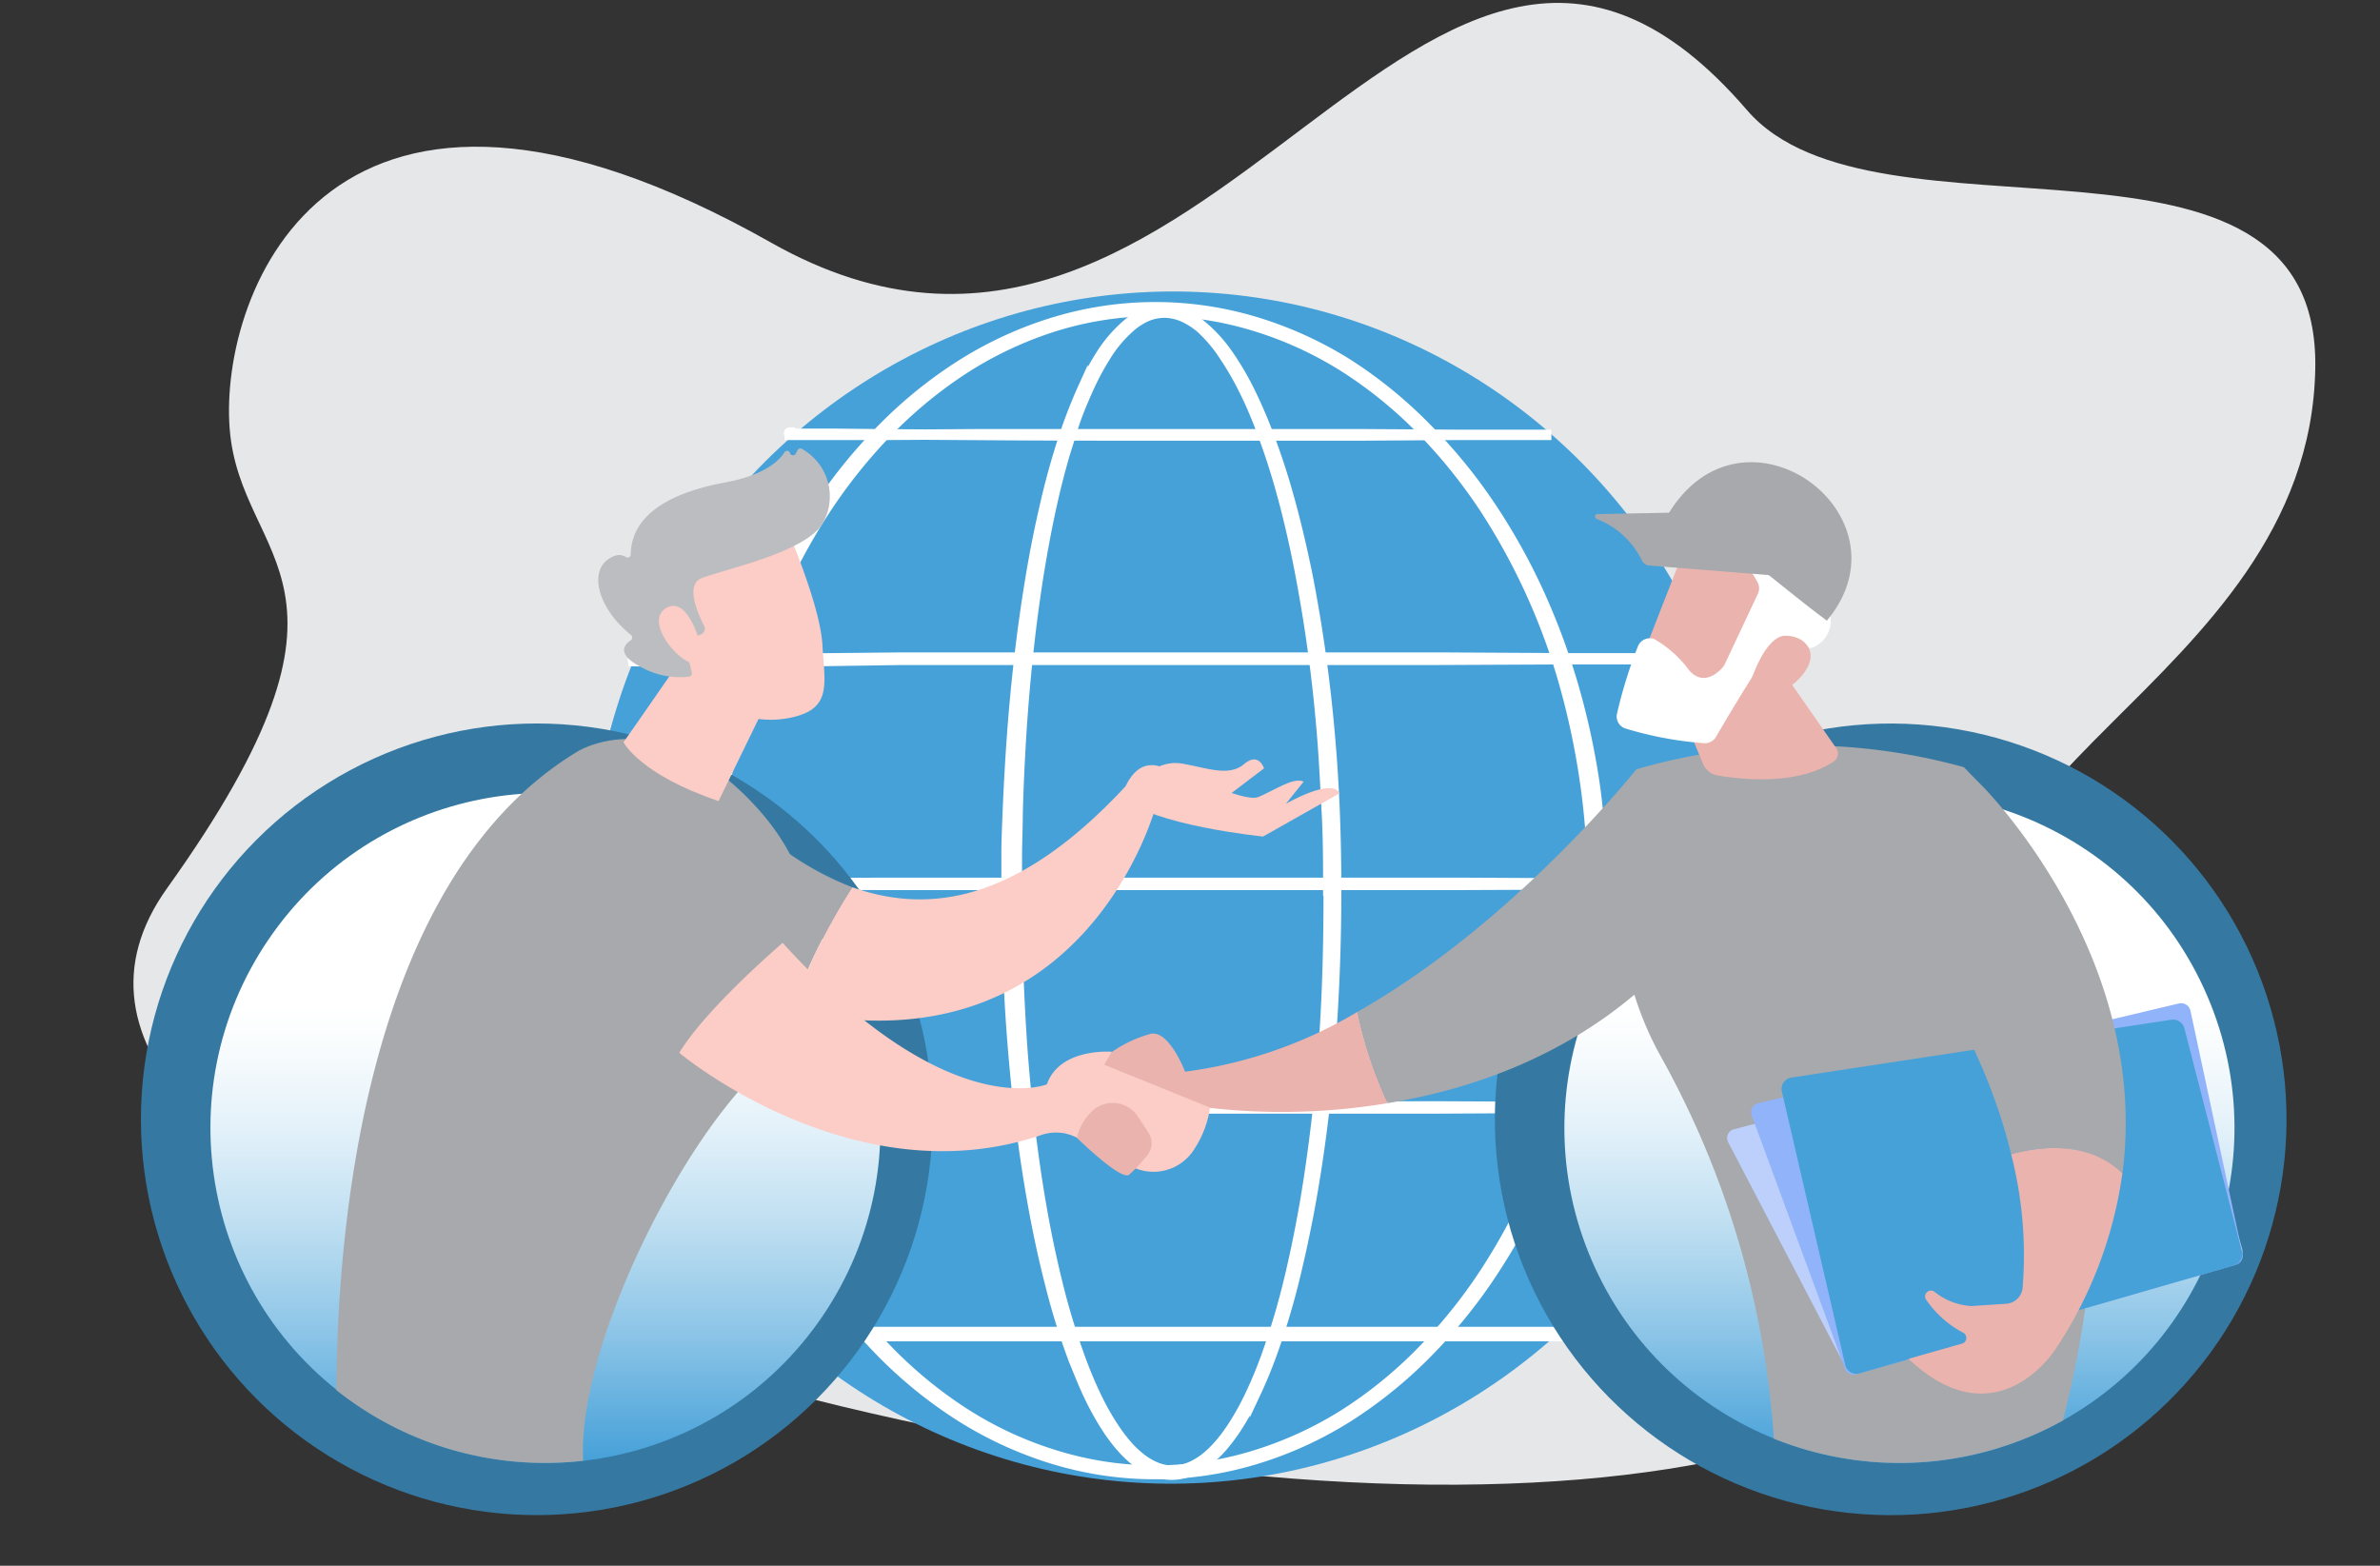 <svg xmlns="http://www.w3.org/2000/svg" xmlns:xlink="http://www.w3.org/1999/xlink" viewBox="0 0 228 150"><rect x="0" y="0" width="228" height="150" fill="#333333" stroke="none"/><defs><style>.cls-1{isolation:isolate;}.cls-2{fill:#e6e7e8;}.cls-3{fill:#46a1d9;}.cls-14,.cls-4{fill:#fff;}.cls-4{stroke:#fff;stroke-miterlimit:10;mix-blend-mode:soft-light;}.cls-5{fill:#3579a3;}.cls-6{fill:url(#linear-gradient);}.cls-7{fill:url(#linear-gradient-2);}.cls-8{fill:#eab3ad;}.cls-9{fill:#a7a9ac;}.cls-10{fill:#fbcdc6;}.cls-11{fill:#bcbdc0;}.cls-12{fill:#bdd0fb;}.cls-13{fill:#91b3fa;}</style><linearGradient id="linear-gradient" x1="181.96" y1="140.15" x2="181.96" y2="75.96" gradientTransform="translate(57.58 -63.16) rotate(23.3)" gradientUnits="userSpaceOnUse"><stop offset="0" stop-color="#46a1d9"/><stop offset="0.02" stop-color="#4ca4da"/><stop offset="0.19" stop-color="#8bc4e7"/><stop offset="0.35" stop-color="#bddef1"/><stop offset="0.49" stop-color="#e1f0f9"/><stop offset="0.61" stop-color="#f7fbfd"/><stop offset="0.68" stop-color="#fff"/></linearGradient><linearGradient id="linear-gradient-2" x1="52.25" y1="140.15" x2="52.25" y2="75.96" gradientTransform="translate(112.37 4.17) rotate(55.86)" xlink:href="#linear-gradient"/></defs><title>illustr_11-2</title><g class="cls-1"><g id="Layer_1" data-name="Layer 1"><path class="cls-2" d="M167.36,10.55C179.64,24.82,222.25,9,221.8,35.27c-.52,30.8-42.4,39.86-28.84,61.51s-1.42,45.91-55.91,45.45S-5.11,114.61,16,85.1s7-31,6-44.06S31.68-.6,73.88,23.25,136.26-25.58,167.36,10.55Z"/><ellipse class="cls-3" cx="112.29" cy="85.04" rx="57.11" ry="55.83" transform="translate(22.4 193.49) rotate(-87.49)"/><path class="cls-4" d="M128,85.32c0,5-.19,10.08-.58,15.1s-1,10-1.91,15c-.45,2.48-1,5-1.59,7.4a70.91,70.91,0,0,1-2.22,7.23c-.44,1.18-.93,2.35-1.47,3.5a26.91,26.91,0,0,1-1.84,3.32,17.36,17.36,0,0,1-1.14,1.53,10.92,10.92,0,0,1-1.35,1.37,6.78,6.78,0,0,1-1.63,1.05,4.77,4.77,0,0,1-1.9.45,4.58,4.58,0,0,1-1-.08,5.06,5.06,0,0,1-.94-.27,6.7,6.7,0,0,1-1.67-1,11.66,11.66,0,0,1-1.38-1.34,17,17,0,0,1-1.16-1.52,26.28,26.28,0,0,1-1.87-3.31c-.55-1.14-1-2.3-1.49-3.49a67.7,67.7,0,0,1-2.24-7.22c-.63-2.45-1.16-4.92-1.61-7.39-.91-5-1.52-10-1.94-15s-.62-10.06-.64-15.1a1.93,1.93,0,0,1,0-.24V83.67l0-1.89c0-1.26.06-2.52.11-3.78q.15-3.78.42-7.54c.37-5,.93-10,1.76-15q.61-3.73,1.48-7.41a70.23,70.23,0,0,1,2.1-7.27c.43-1.19.89-2.36,1.41-3.51a26.94,26.94,0,0,1,1.81-3.34,12.86,12.86,0,0,1,2.49-2.87,6.21,6.21,0,0,1,1.64-1,5,5,0,0,1,.93-.27,4.44,4.44,0,0,1,1-.07,5,5,0,0,1,1.87.44,7.11,7.11,0,0,1,1.62,1A14,14,0,0,1,117.66,34a27.38,27.38,0,0,1,1.93,3.26c.57,1.13,1.08,2.28,1.55,3.45a70.24,70.24,0,0,1,2.39,7.18c.67,2.43,1.24,4.89,1.74,7.36a144.7,144.7,0,0,1,2.1,15C127.82,75.24,128,80.28,128,85.32Zm-.75,0c0-2.51,0-5-.14-7.53s-.25-5-.46-7.51a144,144,0,0,0-2-14.92c-.46-2.47-1-4.92-1.64-7.34a69.36,69.36,0,0,0-2.3-7.16c-.45-1.17-.94-2.32-1.5-3.44a27.61,27.61,0,0,0-1.87-3.25A13.64,13.64,0,0,0,115,31.38a7.53,7.53,0,0,0-1.56-1,4.74,4.74,0,0,0-1.77-.43,4.44,4.44,0,0,0-1.8.34,6.19,6.19,0,0,0-1.57,1,12.11,12.11,0,0,0-2.39,2.84,25.5,25.5,0,0,0-1.75,3.31c-.51,1.14-1,2.31-1.37,3.5a74.53,74.53,0,0,0-2,7.24c-.55,2.45-1,4.92-1.39,7.4-.77,5-1.27,9.95-1.59,15-.15,2.51-.27,5-.33,7.53,0,1.25-.06,2.51-.07,3.76v3.53c0,.08,0,.16,0,.23q0,7.53.53,15c.38,5,.95,10,1.81,14.94q.64,3.7,1.54,7.36a69.22,69.22,0,0,0,2.18,7.19c.43,1.17.9,2.33,1.44,3.46a24.83,24.83,0,0,0,1.82,3.26,15.86,15.86,0,0,0,1.11,1.48,10.13,10.13,0,0,0,1.32,1.3,6.29,6.29,0,0,0,1.55.94,4.28,4.28,0,0,0,1.76.34,4.6,4.6,0,0,0,1.74-.43,6.61,6.61,0,0,0,1.53-1,11.4,11.4,0,0,0,1.28-1.32,16.16,16.16,0,0,0,1.1-1.51,26,26,0,0,0,1.79-3.28c.53-1.13,1-2.29,1.42-3.46a70,70,0,0,0,2.15-7.2c.59-2.44,1.09-4.9,1.52-7.37.85-4.94,1.42-9.93,1.8-14.94S127.29,90.34,127.29,85.32Z"/><path class="cls-4" d="M153.44,85.32a74.89,74.89,0,0,1-.64,9.7,70,70,0,0,1-2,9.53,66.09,66.09,0,0,1-3.32,9.14,58.76,58.76,0,0,1-4.72,8.5,50.47,50.47,0,0,1-6.15,7.52,43.09,43.09,0,0,1-7.57,6.09,36.5,36.5,0,0,1-8.82,4,33.24,33.24,0,0,1-19.19,0,36.75,36.75,0,0,1-8.83-4,42.72,42.72,0,0,1-7.59-6.08,51.16,51.16,0,0,1-6.16-7.52,61.6,61.6,0,0,1-8-17.65,70.06,70.06,0,0,1-2-9.53,75,75,0,0,1-.64-9.71,73.32,73.32,0,0,1,.65-9.71,70.06,70.06,0,0,1,2-9.53,61.59,61.59,0,0,1,8.07-17.64,50.45,50.45,0,0,1,6.16-7.51,42.6,42.6,0,0,1,7.58-6.07,36.65,36.65,0,0,1,8.82-4,33.17,33.17,0,0,1,19.17,0,36.58,36.58,0,0,1,8.81,4A43,43,0,0,1,136.63,41a50.39,50.39,0,0,1,6.15,7.51A59.3,59.3,0,0,1,147.5,57a65.54,65.54,0,0,1,3.33,9.13,70.34,70.34,0,0,1,2,9.53A73.17,73.17,0,0,1,153.44,85.32Zm-.85,0a72.72,72.72,0,0,0-2.5-19,61.46,61.46,0,0,0-7.78-17.52,50.54,50.54,0,0,0-6-7.5,41.77,41.77,0,0,0-7.44-6.09,35.39,35.39,0,0,0-8.71-4,32.39,32.39,0,0,0-19,0,36,36,0,0,0-8.71,4.05,42.52,42.52,0,0,0-7.42,6.09,50.42,50.42,0,0,0-6,7.51,57.83,57.83,0,0,0-4.56,8.45,66.29,66.29,0,0,0-3.2,9.06,73.63,73.63,0,0,0,0,38,64.57,64.57,0,0,0,3.21,9.06,57.78,57.78,0,0,0,4.57,8.44,49.77,49.77,0,0,0,6,7.5,41.73,41.73,0,0,0,7.43,6.08,35.26,35.26,0,0,0,8.69,4,32.21,32.21,0,0,0,19,0,35.83,35.83,0,0,0,8.7-4,41.73,41.73,0,0,0,7.43-6.08,49.7,49.7,0,0,0,6-7.49,61.58,61.58,0,0,0,7.8-17.51A72.31,72.31,0,0,0,152.59,85.32Z"/><path class="cls-4" d="M60.74,63.18l6.43,0,6.42-.05L86.44,63c4.28,0,8.56,0,12.85,0l12.84,0L125,63h12.85l12.84.07,6.43,0,3.21,0,3.21,0a0,0,0,0,1,0,.08l-3.21,0-3.21,0-6.43,0-12.84.06-3.21,0H125l-12.85,0H99.29c-4.29,0-8.57,0-12.85,0L73.59,63.4l-6.42,0-6.43-.06a0,0,0,0,1-.05,0A.06.06,0,0,1,60.74,63.18Z"/><path class="cls-4" d="M75.65,41.66l2.28,0,2.28,0,4.56,0,9.12-.06c6.08,0,12.16,0,18.24,0l9.12,0h6.84l2.29,0,9.12.06,4.56,0,2.28,0,2.28,0s0,0,0,0,0,0,0,0l-2.28,0-2.28,0-4.56,0-9.12.06-2.29,0h-2.28l-4.56,0h-9.12c-6.08,0-12.16,0-18.24-.05l-9.12-.06-4.56-.05-2.28,0-2.28,0a.06.06,0,0,1,0-.12Z"/><path class="cls-4" d="M56.28,84.7l7-.06,7,0,14-.06c4.65,0,9.31,0,14,0l14,0,14,0h14l14,.07,7,0,3.5,0,3.49,0s0,0,0,0a0,0,0,0,1,0,0l-3.49,0-3.5,0-7,.06-14,.06-3.49,0H126.1l-14,0h-14c-4.65,0-9.31,0-14,0l-14-.06-7,0-7-.06a.06.06,0,0,1-.06,0A.06.06,0,0,1,56.28,84.7Z"/><path class="cls-4" d="M60.74,106.22l6.43-.06,6.42,0,12.85,0c4.28,0,8.56,0,12.85,0l12.84,0L125,106h12.85l12.84.06,6.43.06,3.21,0,3.21,0s0,0,0,0a0,0,0,0,1,0,0l-3.21,0-3.21,0-6.43,0-12.84.07H125l-12.85,0-12.84,0c-4.29,0-8.57,0-12.85,0l-12.85-.06-6.42,0-6.43-.06s-.05,0-.05-.06A0,0,0,0,1,60.74,106.22Z"/><path class="cls-4" d="M150.46,128h-73a.2.2,0,0,1-.2-.2.19.19,0,0,1,.2-.19h73a.19.19,0,0,1,.19.19A.2.2,0,0,1,150.46,128Z"/><circle class="cls-5" cx="181.13" cy="107.23" r="37.92" transform="translate(44.63 267.47) rotate(-80.2)"/><circle class="cls-6" cx="181.96" cy="108.06" r="32.09" transform="translate(-27.9 80.79) rotate(-23.3)"/><circle class="cls-5" cx="51.42" cy="107.23" r="37.92"/><circle class="cls-7" cx="52.25" cy="108.06" r="32.09" transform="translate(-66.51 90.66) rotate(-55.86)"/><path class="cls-8" d="M113.53,102.67s-1.52-4-3.29-3.63a12,12,0,0,0-3.71,1.73l-2.84,3.84s8,3.15,10.8,1.35a61.46,61.46,0,0,0,18.46-.28,40.49,40.49,0,0,1-2.9-8.75A43.1,43.1,0,0,1,113.53,102.67Z"/><path class="cls-9" d="M156.76,73.7s-11.68,14.72-26.71,23.23a40.49,40.49,0,0,0,2.9,8.75c7.8-1.28,16.82-4.33,24.47-11.12Z"/><path class="cls-9" d="M69.19,75.65l.72,19.48a55.13,55.13,0,0,0,5.89,1.68A58.82,58.82,0,0,1,81.65,85,28.82,28.82,0,0,1,69.19,75.65Z"/><path class="cls-10" d="M107.83,75.32C97.21,86.78,88.62,87.46,81.65,85A58.82,58.82,0,0,0,75.8,96.81c28.36,6.25,35-19.82,35-19.82Z"/><path class="cls-10" d="M110,74.1a3.91,3.91,0,0,1,3.49-.9c2.26.41,4.28,1.2,5.69,0s1.91.41,1.91.41l-4.23,3.21Z"/><path class="cls-10" d="M107.46,76.35s.84-3.51,3.36-3,8.26,3.6,9.74,3,3.37-1.95,4.33-1.47L123.19,77s4.39-2.54,5.14-1L121,80.14S110.34,79.07,107.46,76.35Z"/><path class="cls-9" d="M70.32,105.06C78,95.87,81,86.06,71.8,76.62s-16.58-4.56-16.58-4.56c-20.55,12.51-22.92,46.59-23,61.11a32.1,32.1,0,0,0,23.65,6.77C55.35,130.3,63.1,113.66,70.32,105.06Z"/><path class="cls-10" d="M68.53,58c0,.61-8.8,13.11-8.8,13.11s1.57,3.1,9.11,5.63l6.51-13.38Z"/><path class="cls-10" d="M65.07,100.86s16.69,14,34.7,7.87a4.31,4.31,0,0,1,3.39.26l5.18,2.73a4.61,4.61,0,0,0,6.12-1.71,9.74,9.74,0,0,0,1.46-3.9L105.78,102l.75-1.24s-5-.42-6.24,3.12c0,0-9.43,3.92-25.32-13.56C75,90.33,67.75,96.46,65.07,100.86Z"/><path class="cls-10" d="M75.45,50.81s3.13,7.19,3.34,11,1,6.22-3.34,7a9.27,9.27,0,0,1-10-5.17S62.3,57.79,63,55.42,75.45,50.81,75.45,50.81Z"/><path class="cls-11" d="M66.91,60.88l.25-.11a.6.6,0,0,0,.29-.83c-.61-1.18-1.81-3.91-.26-4.54,2-.82,9.91-2.43,11.61-5.24a5.22,5.22,0,0,0-2-7.17.3.3,0,0,0-.39.13l-.18.34a.3.3,0,0,1-.55-.05h0a.29.29,0,0,0-.53-.08c-.53.84-1.94,2.2-5.73,2.9-5.38,1-8.94,3.17-9,6.89a.29.29,0,0,1-.46.24c-.39-.24-1-.35-1.88.36-1.48,1.25-.87,4.47,2.37,7.12a.3.3,0,0,1,0,.48c-.58.38-1.46,1.29.81,2.5a7.61,7.61,0,0,0,4.77,1,.29.29,0,0,0,.24-.35l-.72-3.27a.29.29,0,0,1,.29-.36Z"/><path class="cls-10" d="M67.05,61.57S65.86,57,63.8,58.26s1.07,5.15,2.72,5.32Z"/><path class="cls-8" d="M103.16,109s4.24,4.15,5,3.54a13.59,13.59,0,0,0,1.74-1.86,1.82,1.82,0,0,0,.13-2.15l-1-1.54a2.9,2.9,0,0,0-4.32-.63A5.18,5.18,0,0,0,103.16,109Z"/><path class="cls-9" d="M188.11,73.49a57.42,57.42,0,0,0-31.35.21l-1.19,7.67a30.87,30.87,0,0,0,3.54,19.85,87.07,87.07,0,0,1,10.82,36.6,32.19,32.19,0,0,0,27.71-1.75C208.29,93.2,188.11,73.49,188.11,73.49Z"/><path class="cls-8" d="M159.29,63.92l3.86,9.26a1.84,1.84,0,0,0,1.39,1.11c2.23.38,7.6,1,11.13-1.34a.91.91,0,0,0,.24-1.27l-7.12-10.22Z"/><path class="cls-12" d="M166.09,108.19a.86.86,0,0,0-.54,1.22l11.16,21.39a.86.86,0,0,0,1,.43l36.49-10.54a.85.85,0,0,0,.59-1.06l-6.29-21.76a.87.87,0,0,0-1-.59Z"/><path class="cls-13" d="M168.45,105.68a.9.9,0,0,0-.64,1.18l8.93,24.25a.9.9,0,0,0,1.09.55l36.38-10.5a.9.9,0,0,0,.63-1l-5-23.34a.91.91,0,0,0-1.09-.69Z"/><path class="cls-3" d="M171.62,103.23a1.11,1.11,0,0,0-.92,1.34l6.07,26.19a1.09,1.09,0,0,0,1.38.81L214,121.23a1.11,1.11,0,0,0,.77-1.34l-5.51-21.38a1.12,1.12,0,0,0-1.24-.82Z"/><path class="cls-9" d="M203.32,112.47c2.79-21-13.4-37.15-13.4-37.15l-1.81-1.83-7.82,13.06c7.31,9.11,10.78,17.46,12.37,24C194.77,110,199.84,109,203.32,112.47Z"/><path class="cls-8" d="M192.66,110.57a38.65,38.65,0,0,1,1.1,12.82,1.68,1.68,0,0,1-1.57,1.51l-3.33.22a6.25,6.25,0,0,1-3.56-1.38.56.56,0,0,0-.82.71,9.92,9.92,0,0,0,3.65,3.26.57.57,0,0,1-.13,1l-5.17,1.47c8.49,8,14.1-.95,14.1-.95a40.36,40.36,0,0,0,6.39-16.81C199.84,109,194.77,110,192.66,110.57Z"/><path class="cls-8" d="M162.2,50.59c-.15.17-5.55,14.09-5.55,14.09l8,2.92,7.08-12.43S164.68,47.74,162.2,50.59Z"/><path class="cls-14" d="M168.39,55.83a1.21,1.21,0,0,1,0,1.08l-3.17,6.74a1.67,1.67,0,0,1-.18.28c-.41.47-1.84,1.85-3.21.3a10.88,10.88,0,0,0-3.34-3,1.23,1.23,0,0,0-1.59.71,45.29,45.29,0,0,0-2,6.45,1.21,1.21,0,0,0,.85,1.41,34.14,34.14,0,0,0,7.54,1.4,1.24,1.24,0,0,0,1.1-.61c1-1.72,3.85-6.52,4.86-7.75s2.9-1,3.79-.79a1.21,1.21,0,0,0,1-.22,2.7,2.7,0,0,0,.6-4.19,1.24,1.24,0,0,1,.21-1.7,2.71,2.71,0,0,0,.65-3.93,3.85,3.85,0,0,0-4.32-1.6,1.26,1.26,0,0,1-1.4-.6.81.81,0,0,0-.68-.43c-1.81-.18-.69-2.38-1.27-3.41-.83-1.44-2.65-.44-3.52.47-.48.51-.9,1.07-1.4,1.56a6.23,6.23,0,0,1-2.86,1.53,1.07,1.07,0,0,0-.47.18.63.63,0,0,0-.1.67,1.82,1.82,0,0,0,.44.56,7.68,7.68,0,0,0,5.15,2.1C166.8,53.13,167.92,54.89,168.39,55.83Z"/><path class="cls-8" d="M167.77,65.12s1.35-4.19,3.25-4.22,3.56,1.69,1.44,4C169.83,67.83,167.77,65.12,167.77,65.12Z"/><path class="cls-9" d="M159.75,49.35c7.19-12.12,23.72,0,15.26,10.11C169.29,55.24,162.9,49.08,159.75,49.35Z"/><path class="cls-9" d="M169.78,55.12,158,54.18a.85.85,0,0,1-.7-.47,8,8,0,0,0-4.36-4,.24.24,0,0,1,.09-.46l7.27-.14h0c3.6.45,6.69,2.78,9.6,5.78A.15.15,0,0,1,169.78,55.12Z"/></g></g></svg>